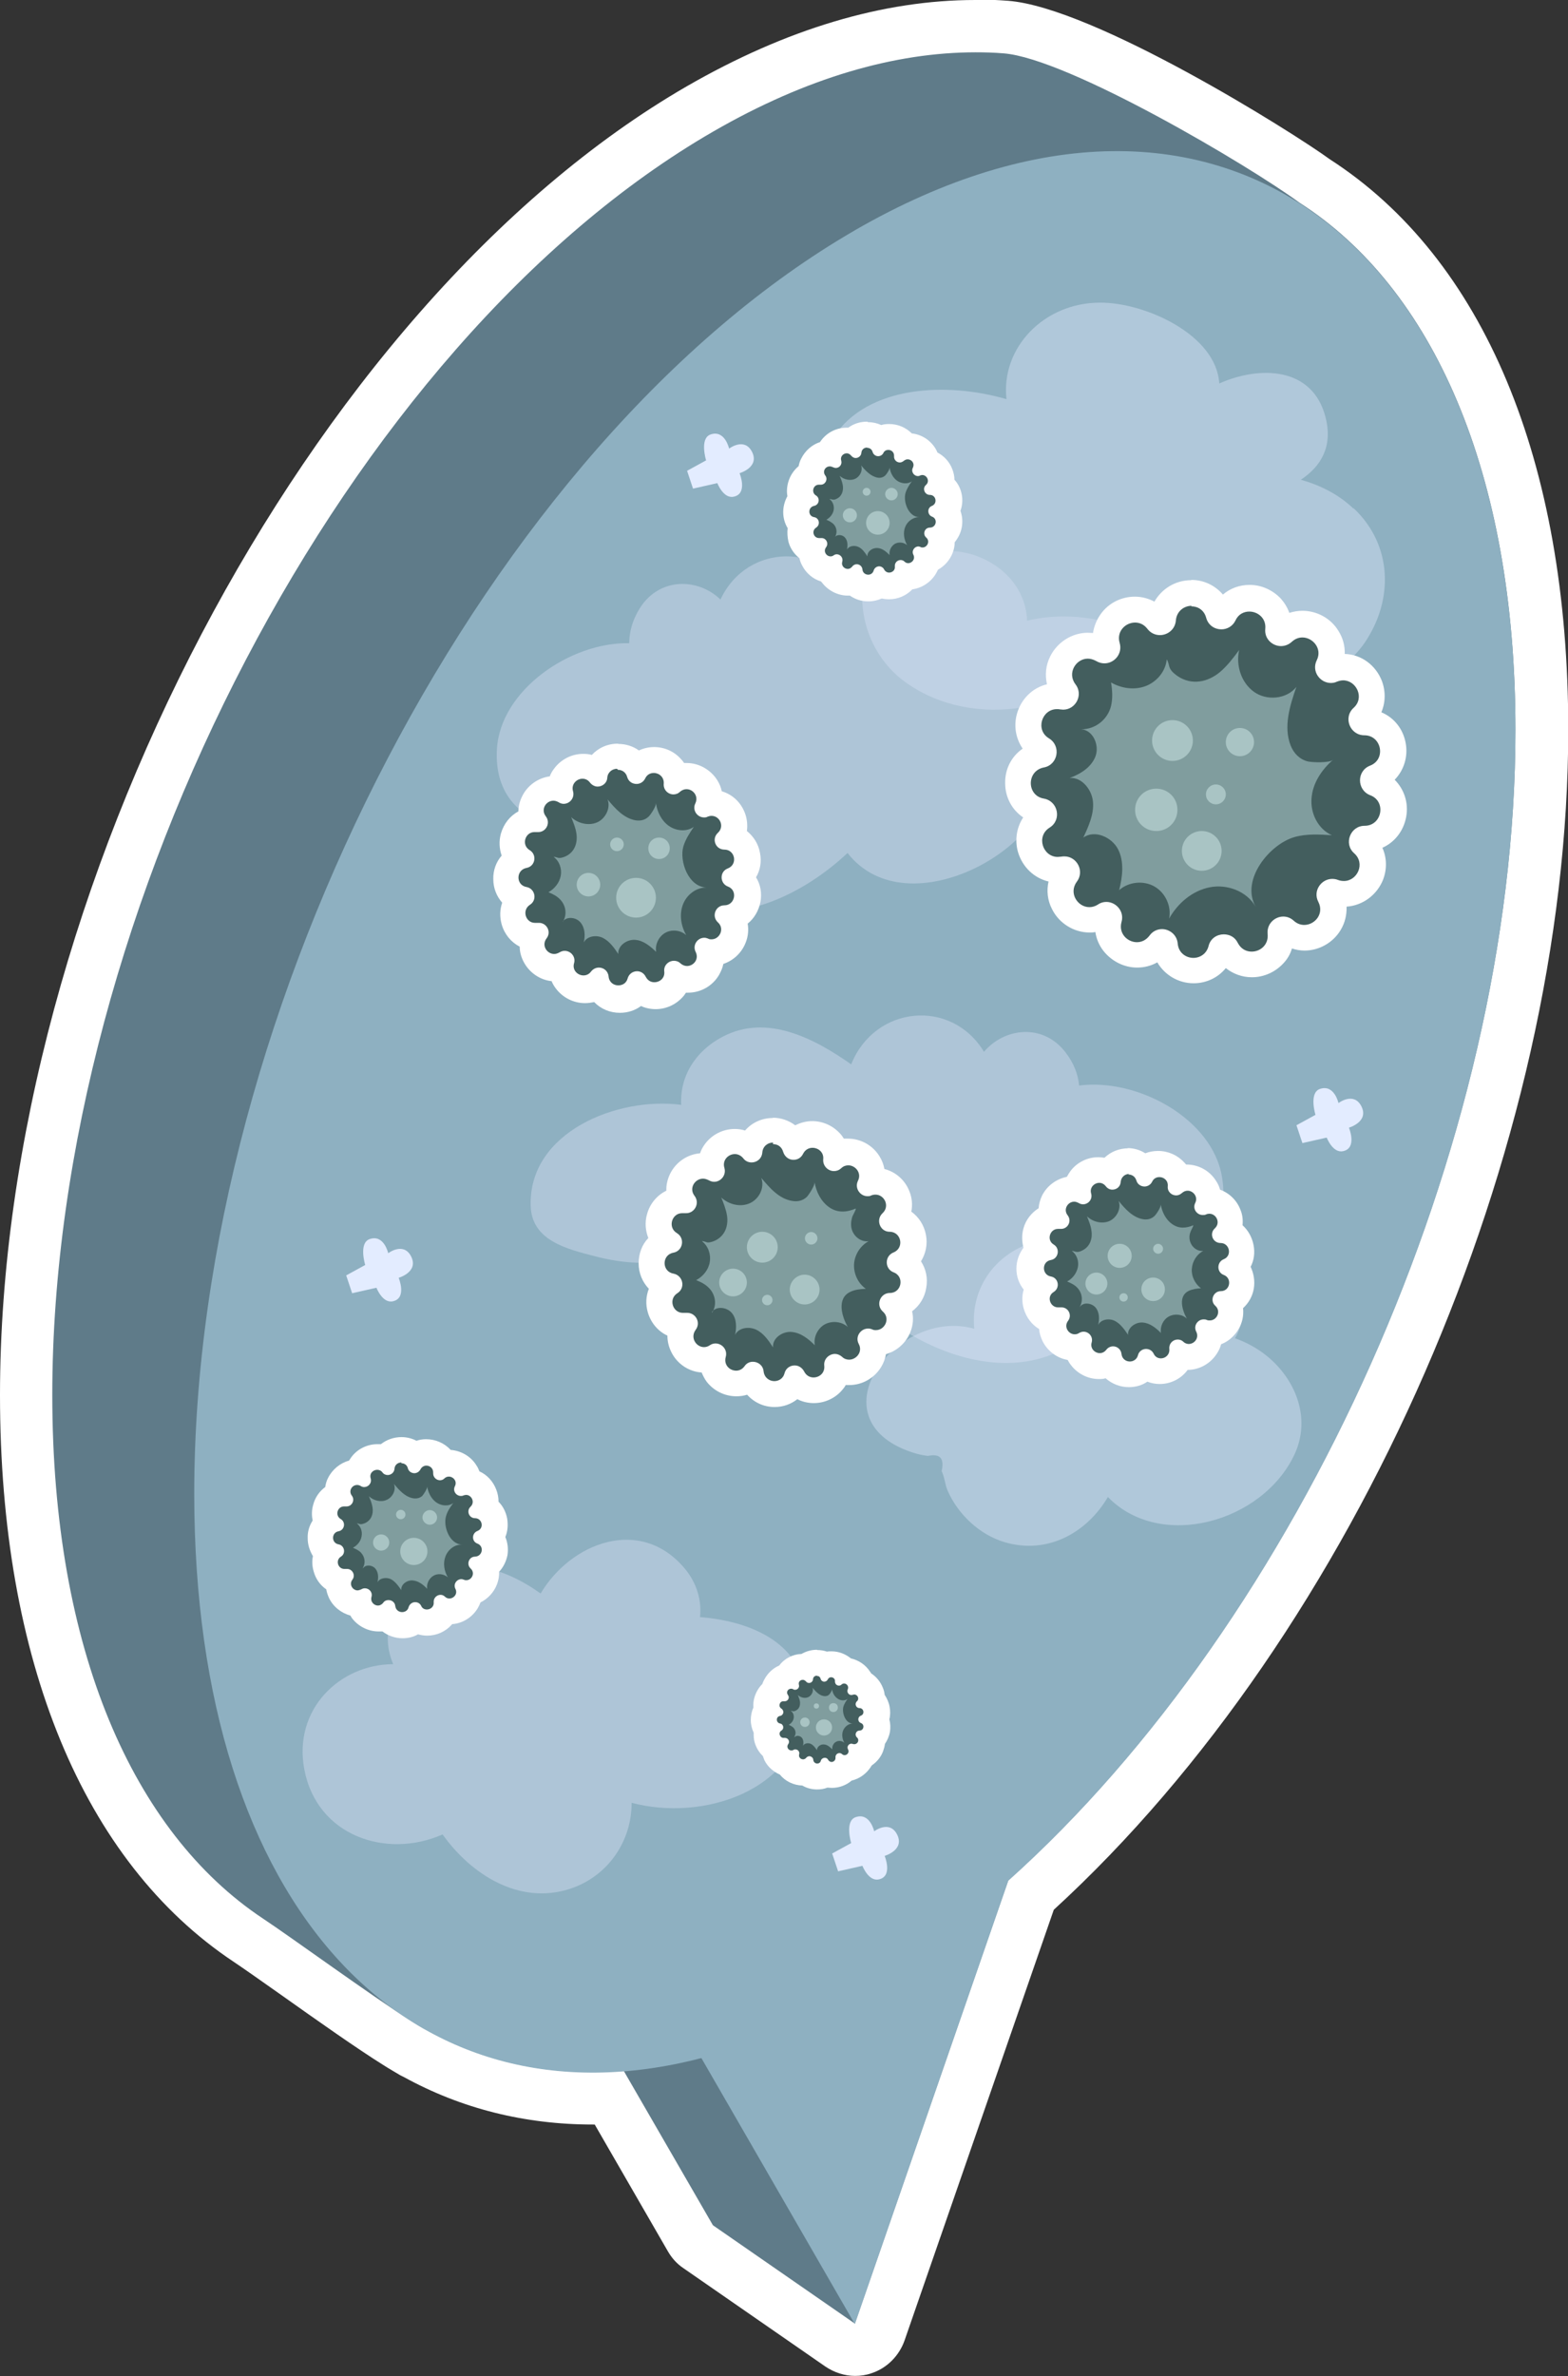 <?xml version="1.0" encoding="UTF-8"?><svg id="d" xmlns="http://www.w3.org/2000/svg" viewBox="0 0 59.98 90.84"><rect x="0" y="0" width="59.98" height="90.84" fill="#333333" stroke="none"/><defs><style>.g{fill:#cedaef;opacity:.5;}.g,.h,.i,.j,.k,.l,.m,.n,.o{stroke-width:0px;}.h,.k{fill:#e3ecff;}.i{fill:#a9c4c4;}.j{fill:#809d9e;}.k{opacity:.4;}.l{fill:#5f7b89;}.l,.o{fill-rule:evenodd;}.m{fill:#fff;}.n{fill:#435e5e;}.o{fill:#8eb0c1;}</style></defs><path class="l" d="M32.71,89.84c-.2,0-.4-.06-.57-.18l-5.43-3.76c-.12-.08-.22-.19-.3-.32l-3.1-5.37c-.21,0-.43.01-.64.01-2.46,0-4.76-.58-6.83-1.73-.19-.1-.34-.19-.5-.29l-.15-.09c-.98-.62-2.56-1.74-3.84-2.64-.78-.55-1.47-1.04-1.86-1.3-5.48-3.64-8.5-11.04-8.5-20.84C1,34.43,12.56,12.37,26.78,4.17c3.64-2.1,7.18-3.17,10.54-3.17.39,0,.78.01,1.16.04,2.94.23,10.26,4.75,11.83,5.9,5.51,3.54,8.68,11.18,8.68,20.97,0,15.85-8.03,34.12-19.54,44.55l-5.79,16.71c-.1.3-.34.53-.63.62-.1.03-.21.05-.31.05Z"/><path class="m" d="M37.31,2c.37,0,.73.01,1.08.04,2.46.19,9.39,4.29,11.32,5.71,0,0,0,0,0,0,5.07,3.24,8.26,10.28,8.26,20.15h0c0,15.92-8.28,34.03-19.4,43.98l-5.87,16.95-5.43-3.76-3.41-5.9c-.4.03-.8.05-1.19.05-2.31,0-4.45-.55-6.34-1.61-.02-.01-.05-.02-.07-.03-.11-.06-.25-.14-.39-.23-.04-.03-.09-.06-.13-.08-1.56-.99-4.63-3.23-5.69-3.93-4.95-3.29-8.05-10.27-8.05-20.01h0C2,34.72,13.32,13.09,27.28,5.03h0c3.57-2.06,6.96-3.03,10.04-3.03M37.31,0c-3.53,0-7.24,1.11-11.04,3.3C11.79,11.67,0,34.11,0,53.33c0,10.14,3.18,17.84,8.94,21.67.39.26,1.07.74,1.85,1.29,1.34.95,2.87,2.03,3.88,2.66l.16.1c.17.1.33.2.47.28.04.02.09.05.14.07,2.2,1.21,4.63,1.82,7.24,1.82.02,0,.04,0,.07,0l2.8,4.85c.15.26.35.48.59.64l5.43,3.76c.34.23.74.36,1.14.36.21,0,.42-.03.62-.1.59-.19,1.06-.66,1.27-1.25l5.71-16.47c11.61-10.63,19.68-29.1,19.68-45.12,0-10.27-3.24-18.01-9.12-21.8-1.44-1.05-9.03-5.81-12.31-6.06-.41-.03-.82-.05-1.24-.05h0Z"/><path class="o" d="M32.71,8.8h0C18.74,16.86,7.43,38.48,7.43,57.1h0c0,15.92,8.28,24.47,19.4,21.58l5.87,10.17,5.87-16.95c11.13-9.96,19.4-28.07,19.4-43.98h0c0-18.61-11.32-27.17-25.28-19.11Z"/><path class="k" d="M51.77,19.44c-.58-.55-1.27-.89-2.01-1.1.76-.5,1.23-1.26.95-2.37-.49-1.97-2.54-1.99-4.07-1.31-.11-1.87-2.85-3.1-4.56-3.09-2.14,0-3.8,1.72-3.58,3.69-2.22-.65-5.3-.56-6.62,1.46-1.21,1.86.55,3.01,2.2,3.54-1.69,1.5-1.39,4.47.61,5.86,2.58,1.8,6.45,1.1,8.34-1.31,1.54,3,7.42,2.35,9.18-.25,1.11-1.64,1.05-3.73-.42-5.12Z"/><path class="g" d="M39.29,23.73c-.04-1.09-.75-2.01-1.86-2.45-1.76-.69-3.46.43-4.77,1.58-1.14-2.14-4.08-2.12-5.1.06-.87-.84-2.35-.85-3.09.34-.28.45-.4.9-.4,1.33-2.25-.05-4.92,1.79-5.06,4.03-.18,2.87,2.67,3.51,4.89,2.94-.2,1.39.78,2.72,2.26,3.14,2.24.63,4.63-.56,6.26-2.09,2.32,2.97,8.07-.36,7.62-3.08,1.02.18,2.09,0,3.14-.39,1.05-.4,2.36-.85,2.25-2.19-.22-2.81-3.77-3.81-6.14-3.22Z"/><path class="g" d="M26.06,42.26c-.07-1.09.53-2.08,1.59-2.63,1.68-.88,3.49.06,4.91,1.06.9-2.25,3.83-2.54,5.08-.48.78-.92,2.25-1.1,3.11.01.33.42.49.86.53,1.28,2.23-.29,5.08,1.26,5.46,3.47.49,2.83-2.29,3.78-4.55,3.44.34,1.36-.49,2.79-1.92,3.36-2.16.87-4.67-.07-6.44-1.42-1.99,3.19-8.06.5-7.9-2.26-1,.29-2.08.22-3.16-.06-1.08-.28-2.44-.6-2.47-1.94-.08-2.82,3.34-4.18,5.77-3.85Z"/><path class="k" d="M48.67,52.02c-.43-.4-.92-.68-1.43-.86.38-.63.42-1.46-.03-2.19-.9-1.47-2.71-1.31-3.83-.29-1.26-1.12-3.11-1.79-4.67-.82-1.06.67-1.56,1.8-1.44,2.94-2.97-.85-6.21,3.44-2.39,4.72.2.07.4.11.61.14.47-.1.64.09.53.58.11.22.13.52.23.75.4.91,1.23,1.69,2.19,1.97,1.64.48,3.14-.37,3.94-1.73,2,2.06,5.9.98,7.13-1.61.6-1.27.16-2.65-.83-3.59Z"/><path class="g" d="M26.78,61.8c.06-.62-.12-1.28-.59-1.84-1.7-2.02-4.36-.98-5.51.96-1.39-1-3.17-1.55-4.71-.44-1.09.78-1.39,2.06-.93,3.14-2.06.01-3.83,1.74-3.4,4.02.48,2.55,3.14,3.44,5.29,2.49,1.09,1.53,2.93,2.71,4.87,2.08,1.47-.48,2.37-1.84,2.36-3.29,2.69.72,6.39-.42,6.64-3.62.18-2.31-1.87-3.31-4.03-3.48Z"/><path class="h" d="M13.24,48.76l.73-.4s-.26-.84.17-.99c.55-.19.71.54.71.54,0,0,.59-.45.88.13.29.59-.48.81-.48.81,0,0,.33.79-.23.9-.39.08-.62-.52-.62-.52l-.93.21-.23-.69Z"/><path class="h" d="M49.59,43.02l.73-.4s-.26-.84.17-.99c.55-.19.71.54.71.54,0,0,.59-.45.88.13.29.59-.48.81-.48.81,0,0,.33.79-.23.9-.39.08-.62-.52-.62-.52l-.93.21-.23-.69Z"/><path class="h" d="M26.28,18l.73-.4s-.26-.84.17-.99c.55-.19.71.54.71.54,0,0,.59-.45.88.13.29.59-.48.81-.48.81,0,0,.33.79-.23.9-.39.08-.62-.52-.62-.52l-.93.21-.23-.69Z"/><path class="h" d="M31.83,70.86l.73-.4s-.26-.84.17-.99c.55-.19.71.54.71.54,0,0,.59-.45.88.13.29.59-.48.81-.48.81,0,0,.33.79-.23.9-.39.08-.62-.52-.62-.52l-.93.21-.23-.69Z"/><path class="n" d="M29.64,53.3c-.42,0-.76-.26-.87-.65-.12.15-.35.25-.59.25-.29,0-.56-.14-.74-.37-.13-.17-.19-.39-.18-.6-.09.04-.2.06-.32.06-.34,0-.66-.2-.81-.51-.13-.25-.13-.53,0-.78-.4,0-.75-.27-.86-.66-.09-.33,0-.67.24-.9-.34-.13-.56-.45-.57-.83,0-.38.22-.71.55-.84-.24-.23-.35-.57-.25-.9.11-.39.45-.66.85-.67-.12-.25-.12-.53,0-.79.15-.31.47-.52.82-.52.11,0,.22.02.32.06-.04-.19.01-.42.16-.61.17-.23.45-.37.74-.37.22,0,.42.08.58.22.11-.38.46-.65.87-.65.34,0,.64.19.8.48.17-.22.43-.35.71-.35.26,0,.51.11.68.3.13.14.21.32.23.51.12-.09.29-.14.46-.14.31,0,.61.17.78.44.13.21.17.46.1.7.05,0,.11-.01.16-.01.37,0,.71.24.84.59.11.29.07.6-.11.85.36.07.64.35.71.72.07.37-.09.73-.39.92.31.19.47.55.4.92-.07.38-.34.65-.7.73.18.24.23.56.12.85-.13.35-.47.59-.84.59-.06,0-.11,0-.17-.02.09.19.07.47-.07.71-.17.27-.47.44-.78.44-.16,0-.32-.05-.46-.13,0,.17-.07.36-.21.51-.17.19-.42.3-.69.3-.28,0-.53-.12-.7-.34-.15.3-.46.49-.8.49Z"/><path class="m" d="M29.57,43.74c.17,0,.33.09.39.3.06.19.22.3.39.3.15,0,.29-.07.37-.23.08-.16.22-.23.36-.23.22,0,.44.17.41.44-.02.26.19.45.41.45.1,0,.19-.03.28-.11.08-.08.18-.11.27-.11.27,0,.52.29.37.59-.14.28.08.59.36.59.05,0,.1,0,.15-.03.05-.02.11-.03.16-.03.34,0,.56.44.27.71-.27.25-.1.71.27.71,0,0,0,0,0,0,0,0,0,0,0,0,.45,0,.57.62.15.79h0c-.35.14-.34.63,0,.76.43.16.31.79-.14.79-.37,0-.55.46-.27.71.3.26.08.71-.26.71-.05,0-.1,0-.15-.03-.05-.02-.1-.03-.15-.03-.29,0-.51.31-.36.59.16.3-.09.6-.37.6-.09,0-.19-.03-.27-.11-.08-.07-.18-.11-.27-.11-.22,0-.44.19-.41.45.03.28-.19.45-.41.45-.14,0-.28-.07-.36-.23-.08-.15-.22-.23-.36-.23-.17,0-.34.1-.39.3-.05.2-.22.3-.39.3-.19,0-.38-.13-.41-.37-.02-.23-.21-.37-.41-.37-.12,0-.24.05-.32.17-.09.12-.2.17-.32.17-.25,0-.48-.22-.4-.52.08-.28-.14-.52-.39-.52-.07,0-.15.02-.22.07-.07.05-.15.07-.22.07-.3,0-.54-.36-.32-.66.21-.28,0-.65-.32-.65-.03,0-.06,0-.08,0-.03,0-.06,0-.09,0-.39,0-.56-.53-.21-.75.32-.2.22-.68-.15-.75-.45-.08-.45-.72,0-.8.37-.07.45-.56.13-.75-.36-.22-.19-.76.2-.76.03,0,.05,0,.08,0,.03,0,.05,0,.08,0,.32,0,.53-.38.32-.66-.23-.29.01-.66.32-.66.07,0,.14.02.22.06.07.04.14.06.21.06.25,0,.47-.25.39-.53-.09-.3.15-.53.4-.53.11,0,.23.05.32.16.08.11.2.16.32.16.2,0,.39-.14.41-.38.02-.24.21-.38.41-.38M29.57,42.74c-.43,0-.81.18-1.07.48-.12-.04-.26-.06-.39-.06-.45,0-.87.21-1.14.57-.08.11-.15.23-.19.36-.49.04-.93.34-1.15.79-.1.21-.15.43-.14.64-.35.17-.63.49-.74.9-.09.31-.06.63.05.91-.24.25-.37.59-.37.97,0,.38.15.72.39.97-.11.28-.13.59-.04.9.12.41.4.73.75.89,0,.22.05.43.15.63.22.45.67.75,1.16.78.05.12.11.24.19.35.27.35.69.56,1.14.56.14,0,.28-.02.41-.06.26.29.63.47,1.05.47.33,0,.63-.11.87-.3.19.1.41.15.63.15.4,0,.79-.17,1.06-.47.06-.07.12-.14.16-.22.05,0,.09,0,.14,0,.49,0,.95-.26,1.21-.68.1-.16.16-.33.19-.5.42-.12.78-.44.94-.86.1-.26.12-.53.06-.78.28-.21.48-.52.54-.89.07-.37-.01-.73-.2-1.02.18-.29.26-.65.19-1.01-.07-.37-.27-.68-.56-.89.05-.25.03-.52-.07-.77-.17-.44-.53-.75-.96-.86-.03-.17-.09-.33-.19-.49-.26-.42-.72-.67-1.2-.67-.05,0-.11,0-.16,0-.05-.08-.1-.15-.16-.21-.27-.29-.65-.46-1.05-.46-.23,0-.45.06-.65.16-.24-.18-.54-.29-.86-.29h0Z"/><path class="j" d="M27.23,50.16c.17-.24.57-.19.76.03s.19.55.13.84c.14-.28.54-.33.82-.19s.46.41.63.67c-.03-.35.36-.62.71-.59s.64.26.89.51c-.06-.31.11-.65.38-.8.28-.15.65-.11.88.1-.23-.4-.43-1.09.09-1.34.18-.09.39-.11.6-.12-.3-.21-.47-.58-.45-.94.02-.36.24-.71.56-.88-.28.04-.55-.16-.64-.43-.05-.15-.04-.31,0-.46.03-.12.13-.24.15-.36-.35.15-.71.18-1.04-.06-.3-.22-.48-.58-.54-.95.02.12-.21.47-.29.56-.15.15-.36.2-.57.16-.5-.08-.86-.5-1.18-.88.14.37-.08.81-.44.97-.36.16-.8.05-1.09-.22.09.22.18.45.22.69.06.4-.08.78-.46.96-.07.03-.18.07-.26.07-.08,0-.15-.06-.24-.05.24.18.35.5.3.8s-.26.55-.52.69c.18.07.36.16.5.31.24.25.3.64.11.93Z"/><circle class="i" cx="29.16" cy="47.68" r=".59"/><path class="i" d="M29.55,49.7c0,.11-.09.2-.2.2s-.2-.09-.2-.2.09-.2.2-.2.2.09.2.2Z"/><path class="i" d="M31.35,49.3c0,.32-.26.57-.57.57s-.57-.26-.57-.57.26-.57.57-.57.57.26.57.57Z"/><path class="i" d="M31.27,47.34c0,.13-.11.24-.24.24s-.24-.11-.24-.24.11-.24.24-.24.24.11.24.24Z"/><path class="i" d="M28.57,49.03c0,.29-.24.53-.53.53s-.53-.24-.53-.53.24-.53.53-.53.53.24.53.53Z"/><path class="n" d="M43.2,52.54c-.32,0-.59-.17-.73-.44-.12.08-.27.12-.42.12-.26,0-.51-.12-.67-.33-.09-.12-.14-.25-.16-.4-.05,0-.1.01-.15.01-.31,0-.6-.18-.74-.46-.09-.18-.11-.38-.06-.57-.3-.06-.55-.28-.63-.58-.07-.25-.02-.51.12-.7-.23-.14-.38-.4-.38-.69,0-.29.14-.55.37-.7-.15-.2-.2-.46-.13-.71.09-.31.33-.53.62-.59-.05-.19-.04-.39.05-.58.14-.28.43-.47.74-.47.04,0,.09,0,.13.01.01-.15.07-.29.16-.41.16-.21.41-.34.67-.34.15,0,.29.04.41.11.13-.27.41-.45.74-.45.26,0,.49.12.64.31.15-.13.34-.21.54-.21.24,0,.46.1.62.27.08.09.14.2.18.31.09-.04.19-.05.29-.05.28,0,.55.15.71.39.09.15.13.32.12.49.33,0,.64.21.76.53.08.21.07.45-.02.64.26.1.45.33.51.61.05.29-.04.56-.24.75.2.18.3.46.25.75-.05.29-.24.51-.49.62.1.2.11.43.03.65-.12.32-.42.53-.75.53.02.17-.02.34-.12.49-.15.25-.42.4-.71.4-.09,0-.19-.02-.28-.05-.03.12-.09.22-.17.32-.16.17-.38.27-.62.27-.2,0-.39-.07-.54-.2-.15.2-.39.32-.65.32Z"/><path class="m" d="M43.16,44.9c.13,0,.26.07.31.23.04.15.18.23.31.23.11,0,.23-.06.29-.18.06-.13.17-.18.28-.18.17,0,.34.13.32.35-.02.21.15.35.32.35.08,0,.15-.03.22-.09.07-.06.14-.09.22-.09.21,0,.41.23.29.47-.11.22.06.46.29.46.04,0,.08,0,.12-.02.04-.02.09-.03.13-.03.27,0,.44.35.21.56-.22.2-.08.56.22.56,0,0,0,0,0,0s0,0,0,0c.35,0,.45.49.12.62-.27.11-.27.5,0,.6.33.12.25.62-.11.62-.29,0-.43.37-.21.56.23.21.06.56-.21.56-.04,0-.08,0-.12-.02-.04-.02-.08-.02-.12-.02-.22,0-.4.24-.28.47.12.24-.07.47-.29.47-.07,0-.15-.03-.21-.09-.06-.06-.14-.08-.21-.08-.18,0-.34.15-.32.36.02.22-.15.36-.32.36-.11,0-.22-.05-.28-.18-.06-.12-.17-.18-.29-.18-.13,0-.27.08-.31.24h0c-.04.16-.18.24-.31.24-.15,0-.3-.1-.32-.29-.02-.18-.17-.29-.32-.29-.09,0-.19.04-.26.13-.07.09-.16.13-.25.13-.19,0-.38-.18-.31-.41.06-.22-.11-.41-.31-.41-.06,0-.12.02-.17.05-.06.04-.12.05-.17.05-.24,0-.43-.29-.25-.52.16-.22,0-.51-.25-.51-.02,0-.04,0-.07,0-.02,0-.05,0-.07,0-.3,0-.45-.42-.16-.59.25-.16.18-.54-.11-.59-.35-.06-.36-.57,0-.63.29-.05.36-.44.11-.59-.29-.17-.15-.6.16-.6.02,0,.04,0,.06,0,.02,0,.04,0,.06,0,.26,0,.42-.3.25-.52-.18-.23.01-.52.25-.52.06,0,.11.02.17.05.05.03.11.05.17.05.2,0,.37-.19.31-.41-.07-.23.12-.41.31-.41.09,0,.18.04.25.13.07.09.16.13.25.13.16,0,.31-.11.32-.3.02-.19.17-.3.32-.3M43.16,43.9c-.35,0-.67.13-.91.36-.08-.01-.16-.02-.24-.02-.42,0-.82.2-1.07.54-.05.07-.09.14-.13.21-.4.08-.76.34-.95.72-.07.15-.12.32-.13.48-.27.17-.49.44-.58.77-.07.25-.06.5,0,.74-.17.23-.27.51-.27.8,0,.3.1.58.28.8-.07.23-.07.48,0,.73.1.34.31.61.59.78.01.16.06.31.13.46.19.38.55.65.96.72.04.07.08.14.13.2.25.33.65.53,1.06.53.09,0,.18,0,.26-.03.24.21.55.34.89.34.26,0,.51-.07.71-.21.15.06.31.09.47.09.38,0,.74-.16.99-.44.03-.03.06-.07.08-.1.46,0,.89-.25,1.13-.64.07-.11.12-.22.15-.34.34-.13.62-.41.76-.77.08-.2.1-.41.08-.61.21-.19.36-.45.41-.74.05-.29,0-.59-.12-.84.13-.25.17-.54.11-.84-.06-.3-.21-.56-.42-.75.02-.2,0-.4-.08-.59-.14-.37-.43-.64-.78-.77-.03-.11-.08-.23-.15-.33-.24-.39-.67-.63-1.13-.63,0,0-.01,0-.02,0-.02-.03-.05-.06-.08-.09-.25-.27-.61-.43-.99-.43-.17,0-.34.03-.49.09-.2-.13-.44-.2-.7-.2h0Z"/><path class="j" d="M41.31,49.96c.13-.19.45-.15.6.03s.15.44.1.66c.11-.22.43-.26.64-.15s.36.32.5.53c-.02-.27.28-.49.56-.47s.51.21.7.4c-.04-.24.08-.51.3-.63.22-.12.51-.09.69.08-.18-.32-.34-.86.07-1.06.15-.07.31-.09.47-.1-.23-.17-.37-.46-.35-.74.02-.29.19-.56.44-.69-.22.03-.43-.13-.5-.34-.04-.12-.04-.24,0-.36.03-.1.1-.19.12-.28-.28.12-.56.14-.82-.05-.24-.17-.38-.46-.43-.75.02.1-.16.37-.23.44-.12.12-.28.16-.45.13-.39-.07-.68-.39-.93-.7.11.29-.07.64-.35.77-.28.12-.63.04-.86-.18.07.18.15.36.17.55.05.31-.06.62-.36.76-.06.03-.14.06-.2.05-.07,0-.12-.04-.19-.04.19.14.28.4.23.63s-.2.43-.41.54c.14.06.29.13.39.24.19.2.23.5.09.74Z"/><circle class="i" cx="42.83" cy="48.01" r=".46"/><path class="i" d="M43.14,49.6c0,.09-.07.16-.16.16s-.16-.07-.16-.16.07-.16.16-.16.16.07.16.16Z"/><path class="i" d="M44.56,49.29c0,.25-.2.45-.45.45s-.45-.2-.45-.45.2-.45.45-.45.45.2.45.45Z"/><path class="i" d="M44.49,47.74c0,.11-.09.19-.19.19s-.19-.09-.19-.19.09-.19.19-.19.19.09.19.19Z"/><path class="i" d="M42.36,49.07c0,.23-.19.42-.42.42s-.42-.19-.42-.42.19-.42.42-.42.42.19.42.42Z"/><path class="n" d="M45.66,37.09c-.58,0-1.05-.42-1.1-1,0-.09-.1-.09-.11-.09-.29.33-.61.5-.96.5s-.69-.17-.9-.45c-.21-.27-.27-.62-.17-.96l-.1-.13c-.24.13-.44.2-.65.2-.41,0-.8-.24-.99-.62-.19-.38-.15-.8.11-1.15.01-.01.04-.05.01-.1,0-.01-.03-.06-.09-.06-.11.02-.18.03-.26.03-.49,0-.91-.32-1.05-.81-.14-.48.05-.97.48-1.24.01,0,.06-.04.05-.11-.01-.07-.07-.08-.08-.08-.53-.09-.91-.54-.91-1.08,0-.54.37-.99.9-1.09.02,0,.07-.01.08-.08.01-.07-.03-.1-.05-.11-.43-.26-.63-.76-.5-1.24.13-.49.56-.81,1.05-.81.07,0,.14,0,.21.02h0c.07,0,.1-.04.11-.06.03-.06,0-.09-.01-.11-.26-.34-.31-.77-.12-1.15.19-.38.58-.63.99-.63.2,0,.4.06.58.17l.14-.03c-.09-.43-.03-.78.17-1.05.21-.28.55-.45.9-.45s.66.16.87.44c.03.02.07.03.1.03.05,0,.08-.02.09-.08.05-.59.51-1.02,1.1-1.02.5,0,.92.31,1.06.8.02.06.06.07.1.07.06,0,.08-.04.09-.06.19-.39.56-.63.98-.63.32,0,.62.13.83.36.21.23.3.52.28.84l.11.11c.27-.22.54-.33.81-.33.38,0,.75.2.95.53.2.33.22.71.04,1.06.02.12.05.15.09.15.18-.07.32-.09.46-.09.45,0,.86.29,1.02.71.17.43.06.89-.29,1.21-.01.01-.05.05-.03.11s.08.07.09.07c.56,0,1,.37,1.1.9.1.53-.18,1.04-.68,1.23-.02,0-.07.03-.07.1,0,.07.05.09.07.09.51.19.8.7.7,1.23s-.54.91-1.08.91c-.02,0-.07,0-.1.07-.02.07.01.1.03.11.35.31.47.78.3,1.21-.16.43-.57.72-1.02.72-.14,0-.28-.03-.41-.08,0,0-.02,0-.03,0-.06,0-.09.03-.1.05.18.45.17.84-.03,1.17-.2.33-.57.54-.95.54-.27,0-.53-.1-.74-.29h-.15c.01.41-.08.71-.29.94-.21.24-.52.37-.84.37-.42,0-.78-.23-.98-.61,0-.02-.03-.06-.09-.06-.04,0-.08.01-.1.08-.13.49-.56.82-1.06.82Z"/><path class="m" d="M45.57,23.18c.25,0,.49.14.57.44.08.29.33.44.58.44.21,0,.43-.11.54-.34.11-.24.32-.34.53-.34.32,0,.65.25.61.66-.04.39.28.66.6.66.14,0,.29-.05.41-.16.13-.12.27-.17.41-.17.4,0,.77.43.55.87-.21.42.12.87.54.87.07,0,.15-.01.23-.05.08-.03.16-.05.24-.05.5,0,.83.66.4,1.05-.41.37-.14,1.05.41,1.05,0,0,0,0,0,0,0,0,0,0,0,0,.66,0,.84.92.22,1.16-.52.2-.51.93,0,1.13.63.23.46,1.17-.21,1.17-.55,0-.81.69-.4,1.05.44.39.12,1.06-.39,1.06-.07,0-.15-.01-.23-.04-.07-.03-.15-.04-.22-.04-.42,0-.75.46-.53.88.23.45-.13.88-.54.88-.14,0-.28-.05-.4-.16-.12-.11-.26-.16-.4-.16-.33,0-.64.28-.6.67.04.41-.28.67-.61.67-.21,0-.41-.1-.53-.33-.11-.23-.32-.33-.54-.33-.25,0-.51.15-.58.45-.08.3-.33.45-.58.45-.28,0-.57-.19-.6-.55-.03-.34-.32-.55-.6-.55-.18,0-.36.08-.48.25-.13.17-.3.25-.48.25-.36,0-.71-.33-.59-.77.12-.41-.21-.77-.58-.77-.11,0-.22.03-.32.1-.11.07-.22.1-.33.1-.45,0-.8-.54-.48-.97.31-.41,0-.97-.47-.97-.04,0-.08,0-.13.01-.05,0-.09.01-.13.01-.57,0-.84-.79-.31-1.12.47-.29.33-1.01-.22-1.11-.66-.11-.67-1.06,0-1.19.54-.1.67-.82.2-1.11-.54-.32-.28-1.12.3-1.12.04,0,.08,0,.12.01.04,0,.08.01.12.01.48,0,.78-.57.47-.97-.33-.43.02-.98.47-.98.1,0,.21.03.32.09.1.06.21.09.32.09.37,0,.7-.36.58-.78-.13-.44.22-.78.59-.78.17,0,.34.07.47.24.12.16.3.24.48.24.29,0,.58-.21.61-.56.03-.36.32-.56.6-.56M45.57,22.18c-.61,0-1.13.33-1.41.82-.23-.12-.48-.19-.75-.19-.51,0-1,.24-1.3.66-.16.22-.26.47-.3.73-.07,0-.13-.01-.2-.01-.6,0-1.17.36-1.44.91-.17.34-.2.71-.12,1.06-.55.13-.99.56-1.15,1.13-.13.47-.04.95.22,1.33-.42.29-.68.77-.67,1.32,0,.55.27,1.03.69,1.31-.25.38-.33.86-.2,1.32.17.58.62,1,1.17,1.13-.08.35-.04.72.13,1.05.27.55.84.9,1.44.9.07,0,.15,0,.22-.02.04.26.14.5.3.71.31.4.79.65,1.3.65.28,0,.54-.07.77-.2.28.48.8.8,1.39.8.49,0,.94-.22,1.23-.58.28.22.62.35,1,.35.46,0,.9-.2,1.21-.54.15-.16.26-.35.32-.56.15.05.32.08.48.08.56,0,1.09-.3,1.38-.78.17-.28.24-.59.23-.9.62-.04,1.17-.45,1.4-1.04.15-.4.14-.83-.03-1.21.47-.21.81-.64.91-1.18.1-.54-.08-1.06-.44-1.42.35-.36.52-.88.42-1.41-.1-.54-.45-.97-.93-1.17.16-.37.17-.8.02-1.2-.24-.61-.79-1.01-1.42-1.03.01-.31-.07-.61-.24-.88-.29-.48-.82-.77-1.38-.77-.17,0-.34.03-.5.08-.07-.2-.18-.38-.32-.54-.31-.33-.74-.53-1.2-.53-.38,0-.74.13-1.02.37-.3-.35-.73-.56-1.21-.56h0Z"/><path class="j" d="M41.35,27.88c.45.02.71.59.56,1.02-.15.42-.57.69-.99.84.47-.03.85.45.89.92s-.17.93-.37,1.36c.43-.31,1.09-.02,1.33.45s.17,1.05.04,1.56c.36-.32.93-.38,1.35-.14s.66.76.56,1.23c.33-.59.89-1.07,1.56-1.2.66-.13,1.41.15,1.75.74-.58-1.03.54-2.39,1.49-2.66.46-.13.95-.1,1.43-.07-.53-.23-.83-.84-.78-1.41.04-.57.38-1.09.82-1.47-.14.12-.78.1-.96.06-.32-.08-.54-.31-.66-.61-.28-.72-.03-1.52.22-2.24-.37.47-1.13.54-1.62.19-.49-.35-.7-1.01-.57-1.6-.22.3-.45.6-.73.84-.47.39-1.08.52-1.62.16-.1-.07-.23-.17-.29-.29-.06-.11-.05-.24-.13-.35-.04.45-.38.86-.81,1.02-.43.16-.92.09-1.32-.14.05.3.07.6,0,.9-.13.52-.6.89-1.13.89Z"/><path class="i" d="M45.04,30.96c0,.45-.36.81-.81.81s-.81-.36-.81-.81.36-.81.81-.81.81.36.81.81Z"/><circle class="i" cx="44.85" cy="28.31" r=".78"/><circle class="i" cx="46.51" cy="30.37" r=".38"/><circle class="i" cx="47.43" cy="28.37" r=".54"/><circle class="i" cx="45.97" cy="32.53" r=".76"/><path class="n" d="M23.7,38.19c-.37,0-.69-.22-.81-.54-.15.12-.33.18-.52.18-.28,0-.54-.13-.71-.35-.11-.15-.17-.33-.17-.51-.07.02-.16.04-.24.04-.33,0-.63-.19-.78-.49-.11-.22-.12-.47-.03-.69-.36-.03-.66-.28-.76-.63-.08-.29,0-.6.19-.82-.29-.14-.48-.43-.48-.77,0-.34.18-.64.47-.78-.2-.22-.28-.52-.2-.82.1-.36.39-.6.75-.64-.09-.22-.08-.47.03-.7.15-.3.46-.5.78-.5.08,0,.16.01.23.03,0-.19.06-.37.17-.52.17-.22.43-.36.71-.36.19,0,.36.06.51.17.12-.33.44-.56.82-.56.31,0,.58.16.73.4.16-.18.39-.29.64-.29s.49.1.65.29c.11.12.18.26.21.41.12-.06.25-.09.39-.09.3,0,.59.16.75.42.11.18.15.4.12.6.03,0,.06,0,.09,0,.35,0,.68.23.81.56.1.26.07.53-.07.76.32.09.56.34.62.68.06.33-.07.66-.32.85.26.19.39.51.33.85s-.3.59-.61.68c.14.23.17.51.08.77-.13.34-.45.57-.81.57-.03,0-.05,0-.08,0,.04.21,0,.43-.11.61-.16.26-.45.43-.75.43-.13,0-.26-.03-.38-.09-.03.16-.1.3-.21.42-.17.18-.41.29-.66.29s-.47-.1-.63-.28c-.15.25-.43.41-.74.41Z"/><path class="m" d="M23.64,29.43c.15,0,.3.09.35.27.05.18.2.27.36.27.13,0,.26-.07.33-.21.07-.15.2-.21.33-.21.2,0,.4.16.38.41-.02.24.17.41.37.41.09,0,.18-.03.25-.1.08-.07.17-.1.25-.1.25,0,.47.26.34.54-.13.26.07.54.33.54.05,0,.09,0,.14-.03.05-.02.1-.03.15-.03.31,0,.51.4.24.65-.25.23-.09.64.25.64,0,0,0,0,0,0s0,0,0,0c.41,0,.52.57.13.72-.32.12-.31.57,0,.69.39.14.28.72-.13.72-.34,0-.5.42-.25.65.27.24.07.65-.24.65-.04,0-.09,0-.14-.03-.05-.02-.09-.03-.14-.03-.26,0-.46.28-.33.54.14.28-.08.54-.33.54-.08,0-.17-.03-.25-.1-.07-.07-.16-.1-.25-.1-.2,0-.4.17-.37.41.03.25-.17.41-.38.41-.13,0-.25-.06-.33-.21-.07-.14-.2-.21-.33-.21-.16,0-.31.1-.36.27-.05.19-.2.27-.36.27-.18,0-.35-.12-.37-.34-.02-.21-.19-.34-.37-.34-.11,0-.22.05-.3.15-.08.11-.19.15-.29.15-.22,0-.44-.2-.36-.47.07-.25-.13-.47-.36-.47-.07,0-.13.02-.2.06-.07.04-.14.06-.2.06-.28,0-.5-.33-.29-.6.19-.25,0-.59-.29-.59-.03,0-.05,0-.08,0-.03,0-.05,0-.08,0-.35,0-.51-.48-.19-.69.29-.18.2-.62-.13-.68-.41-.07-.41-.65,0-.73.34-.06.41-.51.12-.68-.33-.2-.17-.69.18-.69.02,0,.05,0,.08,0,.02,0,.05,0,.07,0,.3,0,.48-.35.29-.6-.21-.27.01-.6.29-.6.06,0,.13.02.2.06.06.04.13.06.19.06.23,0,.43-.22.36-.48-.08-.27.14-.48.36-.48.1,0,.21.04.29.15.08.1.19.15.29.15.18,0,.36-.13.37-.34.02-.22.2-.34.37-.34M23.64,28.43c-.4,0-.75.16-1,.43-.11-.03-.21-.04-.33-.04-.44,0-.85.21-1.11.56-.07.09-.13.19-.17.3-.45.06-.86.35-1.06.77-.09.18-.14.38-.14.57-.32.17-.56.47-.67.85-.08.29-.06.58.03.84-.21.24-.33.56-.32.9,0,.35.13.66.34.9-.09.26-.1.54-.02.83.11.38.36.68.69.85,0,.19.05.38.14.56.21.42.62.71,1.08.76.04.1.1.2.17.29.26.34.67.55,1.11.55.12,0,.24-.02.35-.04.25.26.6.41.98.41.3,0,.58-.09.81-.26.17.08.37.12.56.12.39,0,.77-.17,1.03-.46.05-.05.09-.11.13-.17.03,0,.05,0,.08,0,.48,0,.93-.25,1.18-.67.08-.14.14-.28.17-.43.39-.13.71-.43.86-.83.09-.23.11-.48.07-.71.25-.2.42-.49.49-.83.06-.34,0-.67-.17-.94.16-.27.22-.6.15-.94-.06-.34-.25-.63-.5-.83.03-.23.01-.47-.08-.7-.16-.41-.48-.7-.88-.82-.03-.15-.09-.29-.17-.42-.25-.4-.7-.66-1.17-.66-.03,0-.07,0-.1,0-.04-.06-.08-.11-.13-.16-.26-.29-.63-.45-1.02-.45-.21,0-.41.05-.58.13-.22-.16-.5-.25-.79-.25h0Z"/><path class="j" d="M21.52,35.24c.15-.22.52-.18.69.03.17.21.18.5.12.76.13-.25.49-.3.74-.17.25.13.42.37.58.61-.02-.32.33-.56.64-.54.32.02.58.24.81.46-.05-.28.1-.59.35-.73.25-.14.59-.1.8.09-.2-.35-.27-.78-.13-1.16.14-.38.51-.67.91-.66-.7-.02-1.05-1.01-.89-1.57.08-.27.24-.51.4-.75-.28.2-.68.16-.96-.04s-.44-.53-.49-.87c.02.11-.19.43-.27.51-.14.14-.32.18-.51.15-.45-.08-.78-.45-1.07-.8.13.33-.08.74-.4.88-.33.14-.73.04-.99-.2.08.2.17.41.2.63.05.36-.07.71-.42.87-.07.03-.16.06-.23.06-.08,0-.14-.05-.22-.04.22.16.32.46.27.72-.05.27-.24.5-.47.63.17.07.33.15.45.28.22.23.27.58.1.85Z"/><circle class="i" cx="22.51" cy="33.82" r=".45"/><circle class="i" cx="23.6" cy="32.28" r=".26"/><path class="i" d="M25.62,32.43c0,.23-.18.41-.41.41s-.41-.18-.41-.41.18-.41.41-.41.41.18.41.41Z"/><circle class="i" cx="24.33" cy="34.32" r=".76"/><path class="n" d="M15.4,62.13c-.25,0-.48-.12-.62-.32-.09.04-.2.06-.3.06-.24,0-.47-.11-.61-.3-.06-.08-.1-.17-.13-.27h-.03c-.28,0-.55-.17-.68-.42-.07-.13-.09-.28-.07-.42-.23-.08-.41-.26-.48-.51-.06-.19-.03-.39.06-.56-.17-.14-.27-.34-.27-.58,0-.23.1-.44.26-.58-.09-.17-.12-.37-.07-.57.07-.25.25-.43.47-.51-.02-.14,0-.29.07-.43.13-.26.39-.43.68-.43h.02c.02-.1.07-.19.13-.27.14-.19.37-.31.61-.31.1,0,.2.02.29.06.14-.2.37-.33.62-.33.2,0,.39.08.52.21.12-.08.27-.13.42-.13.22,0,.42.09.57.25.05.06.09.12.13.19.05-.01.11-.02.17-.02.26,0,.51.14.65.36.07.11.1.23.11.35.27.04.5.22.6.48.06.16.07.34.02.5.19.1.33.29.37.52.04.23-.02.45-.15.61.14.17.2.39.16.61-.04.23-.18.42-.36.52.05.16.05.34-.01.5-.1.26-.33.44-.59.48,0,.12-.04.24-.11.35-.14.23-.39.37-.65.37-.05,0-.11,0-.16-.02-.03.07-.07.14-.13.2-.14.16-.35.25-.57.25-.15,0-.29-.04-.41-.12-.14.14-.33.22-.53.22Z"/><path class="m" d="M15.36,55.94c.1,0,.21.06.24.19.03.12.14.19.25.19.09,0,.18-.05.23-.14h0c.05-.1.14-.15.23-.15.14,0,.27.11.26.28-.01.16.12.28.26.28.06,0,.12-.02.17-.07.05-.05.11-.07.17-.07.17,0,.33.18.23.37-.09.18.05.37.23.37.03,0,.06,0,.1-.02.03-.01.07-.02.1-.02.21,0,.35.28.17.45-.17.16-.06.44.17.44h0c.28,0,.36.39.09.49-.22.09-.22.4,0,.48.27.1.2.49-.09.5-.23,0-.34.29-.17.45.19.17.05.45-.16.45-.03,0-.06,0-.1-.02-.03-.01-.06-.02-.09-.02-.18,0-.32.19-.23.37.1.19-.06.37-.23.37-.06,0-.12-.02-.17-.07-.05-.05-.11-.07-.17-.07-.14,0-.27.12-.26.28.02.17-.12.28-.26.28-.09,0-.18-.04-.22-.14-.05-.1-.14-.14-.23-.14-.11,0-.21.07-.25.19-.03.13-.14.19-.25.19-.12,0-.24-.08-.26-.23-.01-.14-.13-.23-.26-.23-.08,0-.15.03-.2.1-.05.07-.13.11-.2.11-.15,0-.3-.14-.25-.33.05-.18-.09-.33-.25-.33-.05,0-.09.01-.14.04h0s-.09.04-.14.04c-.19,0-.34-.23-.2-.41.13-.17,0-.41-.2-.41-.02,0-.03,0-.05,0-.02,0-.04,0-.06,0-.24,0-.35-.33-.13-.47.2-.12.14-.43-.09-.47-.28-.05-.28-.45,0-.5.23-.04.29-.35.08-.47-.23-.14-.12-.48.13-.48.02,0,.03,0,.05,0,.02,0,.03,0,.05,0,.2,0,.33-.24.2-.41-.14-.18,0-.41.2-.41.04,0,.09.01.14.04.04.03.09.04.13.04.16,0,.3-.15.25-.33-.06-.19.09-.33.25-.33.07,0,.15.03.2.1.05.07.13.1.2.1.12,0,.25-.09.26-.24.01-.15.13-.24.26-.24M15.36,54.94c-.3,0-.57.1-.79.27-.04,0-.08,0-.13,0-.4,0-.78.19-1.01.51-.03.04-.05.08-.08.12-.34.09-.64.34-.8.66-.06.11-.09.23-.11.35-.22.16-.39.4-.46.68-.06.2-.06.41-.02.6-.13.2-.2.43-.19.68,0,.25.08.48.2.68-.04.19-.03.39.03.59.08.29.25.52.48.68.02.12.06.23.11.34.16.33.47.57.81.66.02.04.05.07.07.11.24.31.62.5,1.01.5.05,0,.1,0,.15,0,.21.16.48.26.77.26.21,0,.42-.05.59-.15.11.03.23.05.35.05.36,0,.7-.15.94-.42,0,0,.01-.01.02-.02.4-.03.76-.26.97-.6.04-.07.08-.15.11-.23.28-.14.51-.38.63-.69.06-.16.09-.32.08-.48.16-.17.27-.39.32-.63.04-.24.01-.49-.08-.7.09-.22.11-.46.07-.71-.05-.25-.16-.47-.33-.64,0-.16-.03-.32-.09-.47-.12-.31-.35-.56-.64-.69-.03-.07-.06-.15-.11-.22-.21-.35-.59-.57-.99-.6,0,0,0,0,0,0-.24-.26-.58-.41-.94-.41-.13,0-.25.02-.37.06-.17-.09-.37-.14-.57-.14h0Z"/><path class="j" d="M13.89,59.95c.1-.15.36-.12.47.02.12.14.12.35.08.52.09-.17.34-.2.51-.12.17.09.29.26.4.42-.02-.22.22-.39.44-.37.22.02.4.16.55.32-.03-.19.07-.4.24-.5.17-.1.4-.07.55.06-.14-.24-.19-.54-.09-.8.1-.26.35-.46.63-.45-.48-.02-.72-.7-.61-1.08.05-.19.16-.35.28-.51-.19.14-.47.11-.66-.03s-.3-.37-.34-.6c.01.08-.13.29-.18.35-.09.09-.22.12-.35.1-.31-.05-.54-.31-.74-.55.09.23-.05.51-.28.61-.22.1-.5.03-.68-.14.06.14.12.28.14.43.04.25-.05.49-.29.6-.05.02-.11.04-.16.04-.05,0-.09-.03-.15-.03.15.11.22.31.18.5-.03.18-.16.34-.33.43.11.05.23.1.31.19.15.16.18.4.07.58Z"/><circle class="i" cx="14.58" cy="58.97" r=".31"/><circle class="i" cx="15.33" cy="57.9" r=".18"/><path class="i" d="M16.72,58.01c0,.16-.13.28-.28.28s-.28-.13-.28-.28.13-.28.28-.28.28.13.28.28Z"/><circle class="i" cx="15.83" cy="59.31" r=".52"/><path class="n" d="M33.21,22.47c-.22,0-.42-.1-.55-.25-.07.02-.15.04-.23.04-.23,0-.44-.11-.58-.29-.05-.06-.08-.13-.11-.2-.26,0-.5-.17-.62-.4-.06-.11-.08-.24-.07-.36-.21-.08-.35-.25-.41-.45-.05-.16-.03-.33.03-.48-.13-.13-.21-.31-.21-.51,0-.2.08-.38.21-.51-.07-.15-.08-.32-.04-.49.06-.21.21-.38.4-.47,0-.12.02-.24.07-.35.12-.24.35-.39.61-.41.02-.07.06-.14.11-.2.14-.18.35-.29.58-.29.08,0,.15.01.22.04.13-.16.33-.26.56-.26.17,0,.33.06.46.16.1-.06.23-.09.35-.09.21,0,.4.09.54.24.04.04.07.08.09.13.03,0,.07,0,.1,0,.25,0,.48.13.61.34.05.08.09.18.1.27.23.05.42.22.51.45.05.14.06.28.03.42.16.1.27.27.3.46.04.19,0,.38-.11.54.11.15.15.34.12.54-.04.2-.14.36-.3.46.03.14.03.28-.03.42-.08.23-.28.39-.5.45-.01.1-.04.19-.1.28-.13.22-.37.35-.62.35-.03,0-.06,0-.09,0-.03.05-.06.09-.09.13-.14.15-.33.24-.54.24-.12,0-.24-.03-.34-.09-.12.11-.29.17-.46.17Z"/><path class="m" d="M33.17,17.12c.09,0,.18.05.21.16.03.1.12.16.21.16.08,0,.16-.04.2-.12h0c.04-.09.12-.12.19-.12.12,0,.23.09.22.24-.01.14.1.24.22.24.05,0,.1-.02.15-.06.05-.04.1-.06.15-.06.15,0,.28.15.2.32-.08.15.04.32.19.32.03,0,.05,0,.08-.02.03-.01.06-.02.09-.02.18,0,.3.24.14.38-.15.13-.05.38.15.38h0c.24,0,.3.33.08.42-.19.07-.18.34,0,.41.23.08.17.42-.08.42-.2,0-.29.25-.14.38.16.14.04.38-.14.38-.03,0-.05,0-.08-.02-.03-.01-.05-.02-.08-.02-.15,0-.27.17-.19.32.08.16-.05.32-.2.32-.05,0-.1-.02-.14-.06-.04-.04-.09-.06-.15-.06-.12,0-.23.1-.22.24.02.15-.1.24-.22.24-.07,0-.15-.04-.19-.12-.04-.08-.12-.12-.19-.12-.09,0-.18.06-.21.16-.03.11-.12.16-.21.16-.1,0-.21-.07-.22-.2-.01-.12-.11-.2-.22-.2-.06,0-.13.03-.17.09-.05.06-.11.09-.17.09-.13,0-.26-.12-.21-.28.04-.15-.08-.28-.21-.28-.04,0-.08.01-.12.04-.04.03-.08.04-.12.04-.16,0-.29-.19-.17-.35.11-.15,0-.35-.17-.35-.01,0-.03,0-.05,0-.02,0-.03,0-.05,0-.21,0-.3-.28-.11-.4.17-.11.12-.37-.08-.4-.24-.04-.24-.38,0-.43.2-.04.24-.3.07-.4-.19-.12-.1-.41.11-.41.01,0,.03,0,.04,0,.01,0,.03,0,.04,0,.17,0,.28-.21.17-.35-.12-.16,0-.35.17-.35.04,0,.08.01.12.03.04.02.08.03.11.03.14,0,.25-.13.21-.28-.05-.16.08-.28.21-.28.06,0,.12.03.17.09.05.06.11.09.17.09.11,0,.21-.08.22-.2.01-.13.11-.2.22-.2M33.17,16.12c-.27,0-.52.08-.72.23-.02,0-.04,0-.06,0-.39,0-.75.18-.98.49-.02.02-.03.04-.04.06-.31.1-.57.33-.72.63-.05.09-.08.19-.1.29-.19.16-.33.37-.4.62-.05.18-.06.36-.03.53-.1.18-.16.39-.16.61,0,.22.06.43.17.61-.02.17-.01.34.03.52.07.26.22.47.42.63.02.09.05.18.1.27.15.3.42.53.73.62.01.02.03.04.04.05.23.3.6.49.98.49.03,0,.06,0,.08,0,.2.14.44.22.7.22.19,0,.36-.04.52-.11.09.02.19.03.28.03.34,0,.66-.14.89-.38.36-.05.69-.26.89-.58.03-.05.06-.11.09-.17.25-.14.45-.36.56-.64.05-.13.08-.27.08-.41.13-.16.23-.35.27-.57.04-.22.02-.43-.05-.63.07-.19.09-.41.05-.62-.04-.22-.14-.42-.28-.57,0-.13-.03-.27-.08-.4-.11-.29-.32-.51-.57-.64-.02-.05-.05-.11-.08-.16-.2-.32-.53-.53-.9-.57-.23-.23-.54-.36-.87-.36-.1,0-.21.01-.3.04-.15-.07-.32-.11-.5-.11h0Z"/><path class="j" d="M31.93,20.54c.09-.13.31-.1.4.02.1.12.1.29.07.45.08-.15.29-.17.44-.1.15.07.25.22.34.36-.01-.19.19-.33.38-.32.19.01.34.14.47.27-.03-.17.06-.34.2-.43.15-.08.34-.06.47.05-.12-.21-.16-.46-.08-.68.08-.22.3-.39.54-.39-.41-.01-.62-.59-.52-.93.05-.16.14-.3.24-.44-.16.12-.4.09-.56-.02s-.26-.31-.29-.51c.01.07-.11.25-.16.3-.08.08-.19.11-.3.09-.26-.05-.46-.26-.63-.47.07.2-.04.43-.24.52-.19.08-.43.02-.58-.12.05.12.1.24.12.37.03.21-.04.42-.24.51-.04.02-.09.04-.14.03-.04,0-.08-.03-.13-.02.13.09.19.27.16.42-.03.16-.14.29-.28.37.1.04.19.09.27.16.13.13.16.34.06.5Z"/><circle class="i" cx="32.51" cy="19.7" r=".27"/><circle class="i" cx="33.15" cy="18.8" r=".15"/><path class="i" d="M34.34,18.89c0,.13-.11.24-.24.24s-.24-.11-.24-.24.11-.24.24-.24.24.11.24.24Z"/><circle class="i" cx="33.58" cy="19.99" r=".45"/><path class="n" d="M31.27,67.9c-.16,0-.31-.06-.43-.16-.04,0-.07,0-.11,0-.2,0-.4-.1-.52-.26-.02-.03-.04-.06-.06-.09-.19-.04-.37-.17-.46-.35-.03-.07-.06-.14-.06-.22-.14-.08-.23-.21-.28-.37-.03-.12-.03-.23,0-.34-.08-.11-.13-.24-.13-.38s.04-.27.12-.38c-.03-.11-.03-.23,0-.35.04-.16.14-.29.27-.37,0-.07.03-.15.06-.22.09-.18.26-.31.45-.35.02-.03.04-.06.06-.09.12-.17.32-.26.53-.26.03,0,.07,0,.1,0,.12-.1.27-.16.44-.16.12,0,.23.03.33.09.07-.03.15-.04.23-.04.18,0,.36.08.48.21,0,.01.02.02.03.03.22,0,.43.12.55.31.03.05.05.1.07.15.16.07.3.2.37.37.04.09.05.18.04.28.1.09.17.22.2.36.03.14,0,.28-.05.4.06.12.08.26.05.4-.02.14-.09.26-.19.35,0,.09,0,.19-.04.28-.06.17-.2.3-.36.37-.02.05-.04.1-.07.15-.12.19-.32.31-.54.32,0,.01-.02.02-.03.04-.12.14-.3.22-.49.22-.08,0-.15-.01-.22-.04-.1.06-.21.09-.34.09Z"/><path class="m" d="M31.25,64.07c.06,0,.12.03.14.11.02.07.08.11.14.11.05,0,.11-.03.13-.08.03-.06.08-.09.13-.09.08,0,.16.06.15.16,0,.1.07.16.15.16.04,0,.07-.01.1-.04.03-.03.07-.04.1-.04.1,0,.19.11.14.22-.05.1.03.22.13.22.02,0,.04,0,.06-.01.02,0,.04-.01.06-.01.12,0,.21.16.1.26-.1.09-.04.26.1.26h0c.16,0,.21.23.05.29-.13.05-.13.23,0,.28.16.06.11.29-.05.29-.14,0-.2.17-.1.26.11.1.03.26-.1.26-.02,0-.04,0-.06-.01-.02,0-.04-.01-.05-.01-.1,0-.19.11-.13.22.06.11-.03.22-.13.22-.03,0-.07-.01-.1-.04-.03-.03-.07-.04-.1-.04-.08,0-.16.07-.15.17.01.1-.07.17-.15.17-.05,0-.1-.03-.13-.08-.03-.06-.08-.08-.13-.08-.06,0-.13.04-.15.11-.02.08-.08.11-.14.11-.07,0-.14-.05-.15-.14,0-.08-.08-.14-.15-.14-.04,0-.09.02-.12.06-.03.04-.08.06-.12.06-.09,0-.18-.08-.15-.19.03-.1-.05-.19-.14-.19-.03,0-.05,0-.08.02-.03.02-.05.02-.08.02-.11,0-.2-.13-.12-.24.08-.1,0-.24-.12-.24-.01,0-.02,0-.03,0-.01,0-.02,0-.03,0-.14,0-.21-.2-.08-.28.12-.07.08-.25-.05-.27-.16-.03-.17-.26,0-.29.14-.03.17-.2.05-.28-.13-.08-.07-.28.07-.28,0,0,.02,0,.03,0,0,0,.02,0,.03,0,.12,0,.2-.14.12-.24-.08-.11,0-.24.12-.24.03,0,.05,0,.08.02.03.02.05.02.08.02.09,0,.17-.09.14-.19-.03-.11.05-.19.15-.19.04,0,.08.02.12.06.03.04.07.06.12.06.07,0,.14-.05.15-.14,0-.09.08-.14.15-.14M31.25,63.07c-.21,0-.42.06-.59.16-.33.01-.65.17-.85.44-.25.11-.45.3-.58.55-.03.05-.05.11-.07.16-.14.14-.24.31-.3.51-.04.13-.05.26-.04.39-.07.15-.1.31-.1.48,0,.17.04.33.11.48,0,.12,0,.25.04.38.06.2.17.38.31.51.02.05.04.11.06.16.12.25.34.44.59.55.21.26.53.41.86.42.17.1.36.15.57.15.13,0,.27-.02.39-.07.05,0,.11.01.17.01.28,0,.55-.1.76-.28.3-.07.56-.26.73-.52.01-.02.02-.04.04-.06.19-.13.35-.32.43-.54.03-.09.06-.18.07-.28.09-.13.16-.29.19-.45.03-.17.02-.34-.02-.49.04-.15.04-.32.01-.48-.03-.17-.1-.32-.19-.46-.01-.09-.03-.18-.07-.27-.09-.23-.25-.42-.45-.55,0-.02-.02-.03-.03-.05-.17-.27-.44-.45-.74-.52-.21-.17-.47-.27-.74-.27-.06,0-.12,0-.18.01-.12-.04-.24-.06-.37-.06h0Z"/><path class="j" d="M30.39,66.42c.06-.09.21-.07.28.01.07.08.07.2.05.31.05-.1.2-.12.3-.07.1.05.17.15.23.24,0-.13.13-.23.26-.22.13,0,.24.1.33.19-.02-.11.04-.24.14-.29.1-.06.24-.04.32.04-.08-.14-.11-.32-.05-.47.06-.15.21-.27.37-.27-.28,0-.42-.41-.36-.64.03-.11.1-.21.16-.3-.11.08-.27.07-.39-.02s-.18-.21-.2-.35c0,.05-.08.17-.11.2-.06.06-.13.07-.21.06-.18-.03-.31-.18-.43-.32.05.13-.03.3-.16.36-.13.06-.29.02-.4-.08.03.08.07.17.08.25.02.15-.03.29-.17.35-.03.01-.06.03-.09.02-.03,0-.06-.02-.09-.02.09.07.13.18.11.29-.02.11-.1.2-.19.25.07.03.13.06.18.11.09.09.11.23.04.34Z"/><circle class="i" cx="30.79" cy="65.84" r=".18"/><circle class="i" cx="31.23" cy="65.22" r=".1"/><path class="i" d="M32.05,65.28c0,.09-.07.17-.17.17s-.17-.07-.17-.17.07-.17.17-.17.17.07.17.17Z"/><circle class="i" cx="31.52" cy="66.04" r=".31"/></svg>